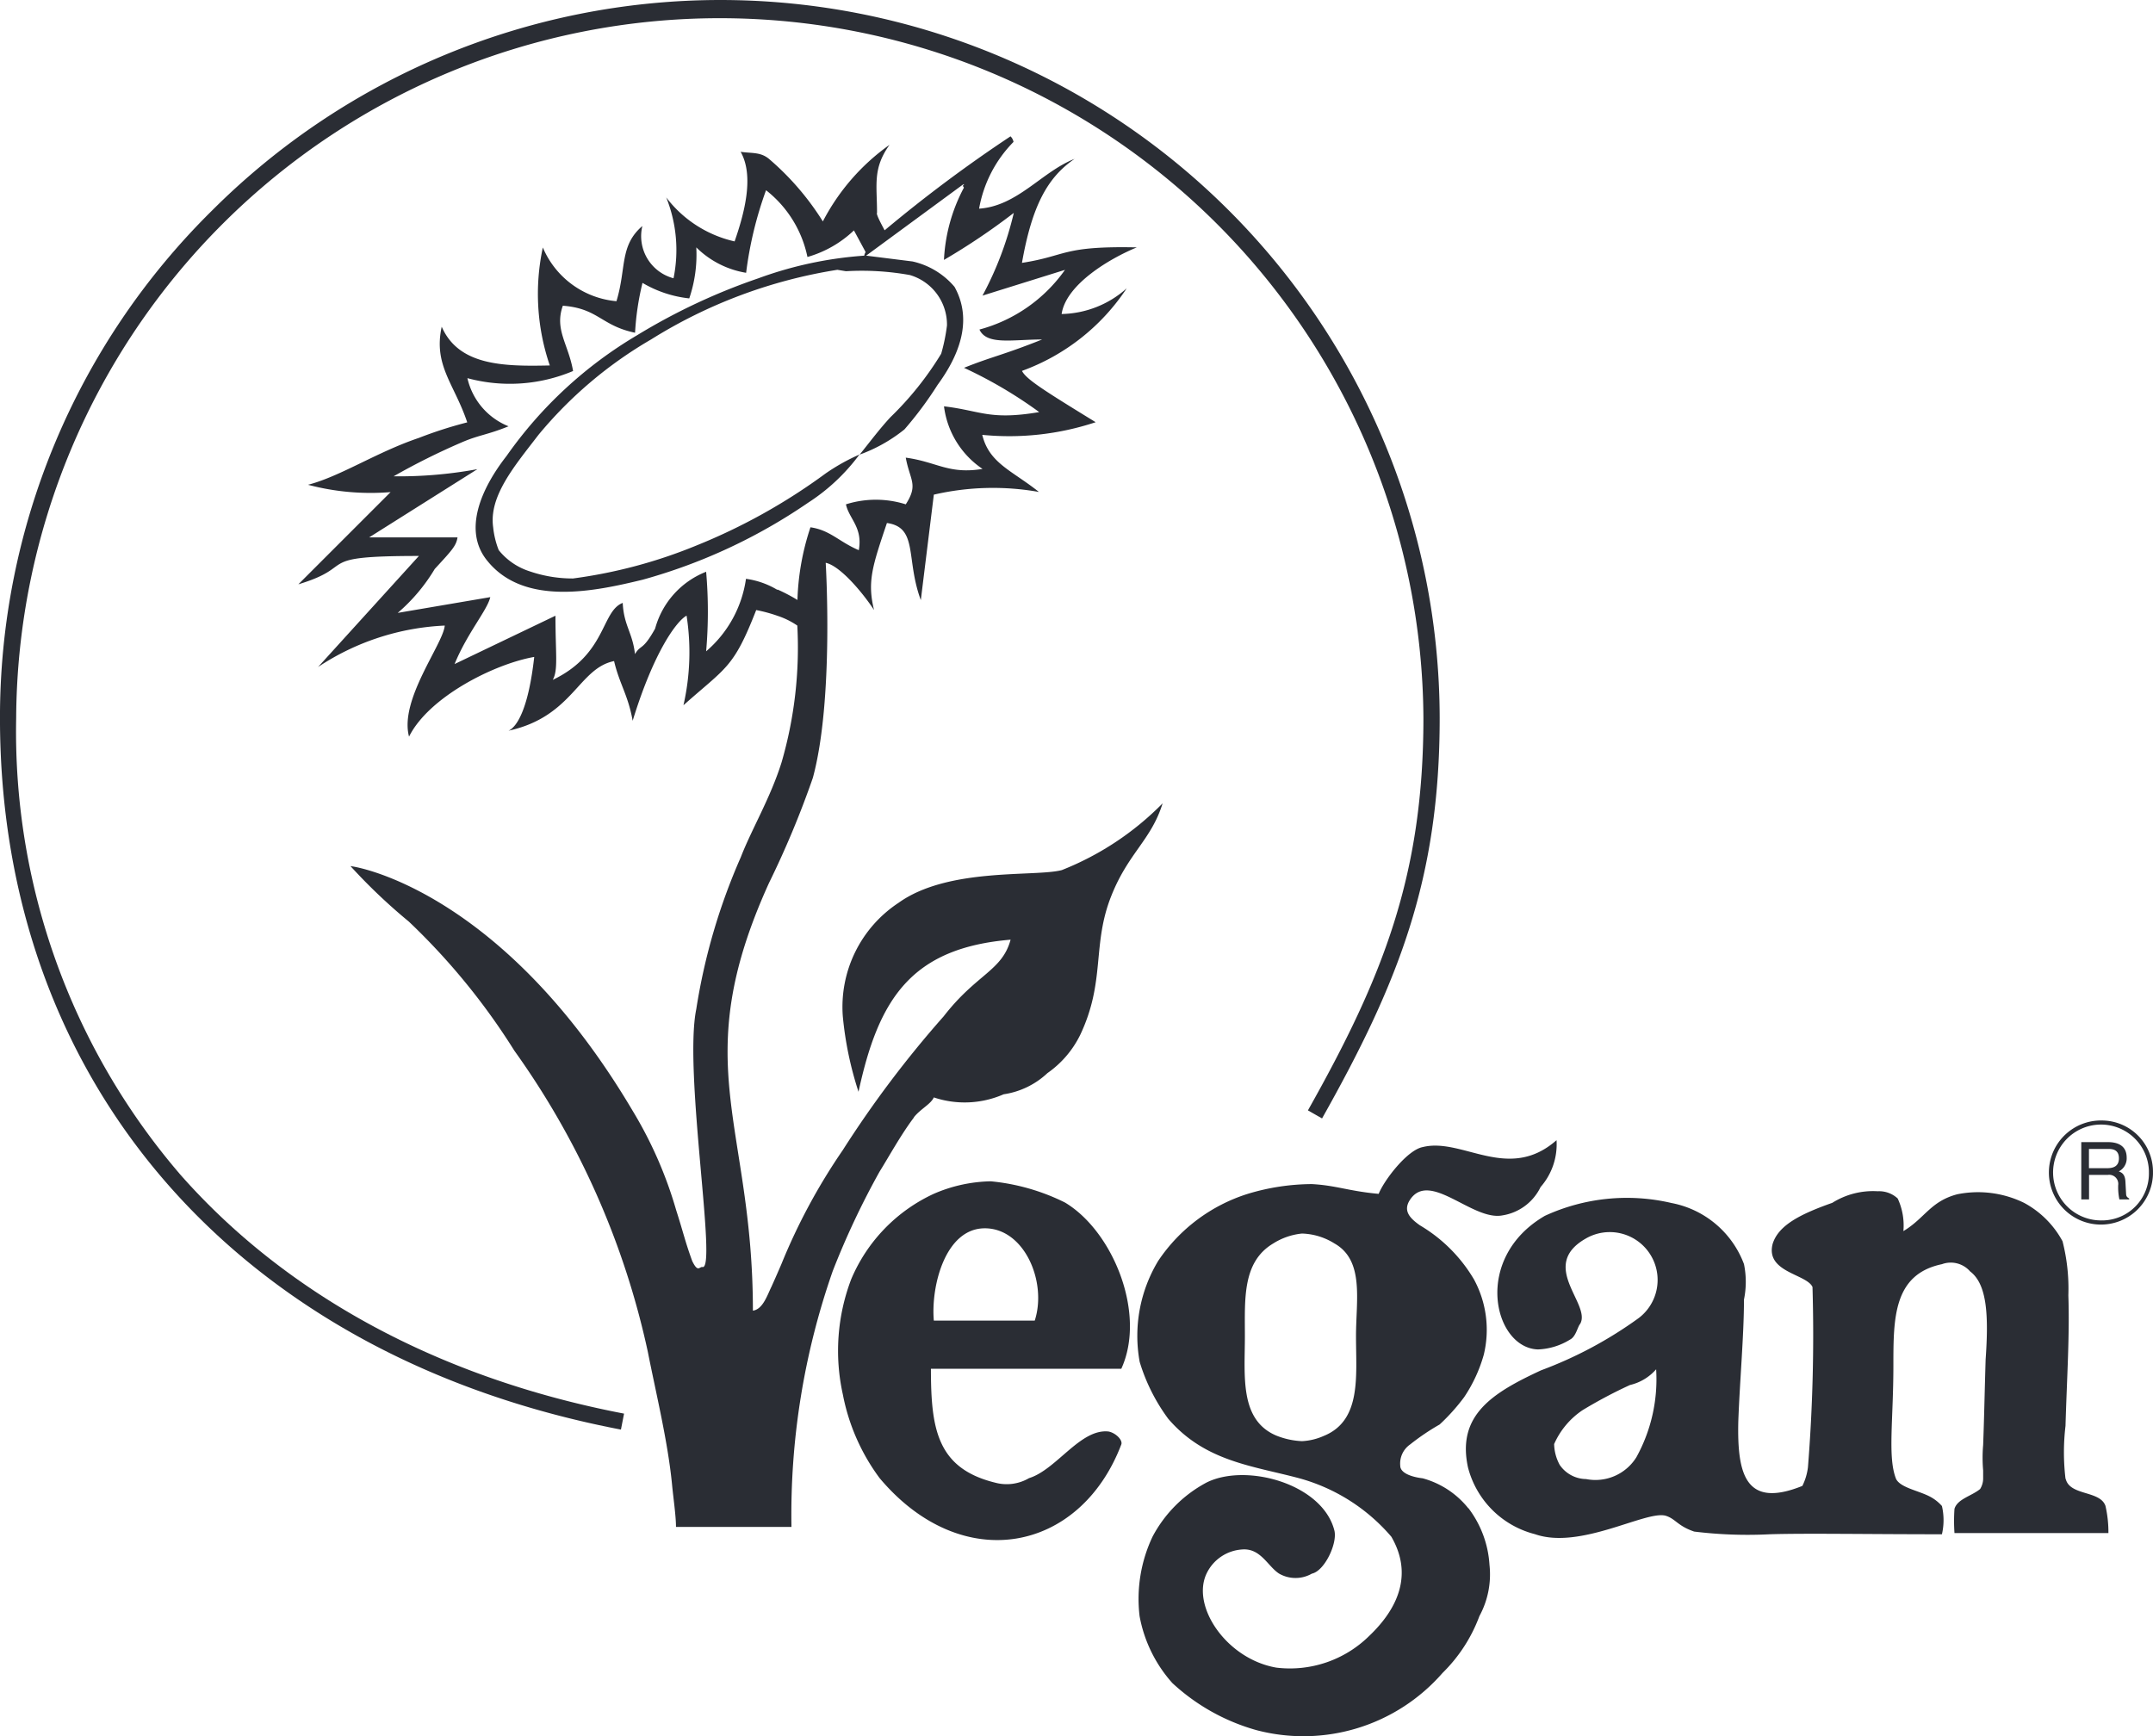 <svg xmlns="http://www.w3.org/2000/svg" width="115.806" height="93.404" viewBox="0 0 115.806 93.404">
  <g id="Group_83" data-name="Group 83" transform="translate(0 0)">
    <path id="Path_7428" data-name="Path 7428" d="M2636.207,3991.381l-.03-.551c-.014-.433-.187-.525-.358-.59a.787.787,0,0,0,.423-.74c0-.662-.5-.835-1.011-.835H2633.8v3.083h.418v-1.32h1.011a.489.489,0,0,1,.556.409.5.5,0,0,1,0,.148,3.244,3.244,0,0,0,.065.762h.526v-.05c-.146-.084-.167-.144-.167-.316m-1.025-1.315h-.971v-1.035h1.034c.219,0,.578.024.578.508,0,.452-.334.528-.636.528" transform="translate(-2521.852 -3927.226)" fill="#2a2d34"/>
    <path id="Path_7429" data-name="Path 7429" d="M2634.977,3987.521a2.8,2.8,0,1,0,2.709,2.885c0-.027,0-.054,0-.08a2.758,2.758,0,0,0-2.709-2.805h0m0,5.373a2.578,2.578,0,1,1,2.49-2.665c0,.033,0,.065,0,.1a2.523,2.523,0,0,1-2.479,2.567h-.013" transform="translate(-2521.881 -3927.245)" fill="#2a2d34"/>
    <g id="Group_82" data-name="Group 82">
      <path id="Path_7430" data-name="Path 7430" d="M2633.505,4006.729a12,12,0,0,1,0-2.844c.075-2.589.228-4.881.153-7.026a10.313,10.313,0,0,0-.313-2.906,5.094,5.094,0,0,0-2.069-2.065,5.636,5.636,0,0,0-3.591-.462c-1.444.378-1.747,1.292-2.9,1.982a3.441,3.441,0,0,0-.306-1.754,1.468,1.468,0,0,0-1.076-.39,4.117,4.117,0,0,0-2.444.624c-1.761.619-2.909,1.224-3.209,2.216-.385,1.524,1.831,1.609,2.146,2.311a89.531,89.531,0,0,1-.245,9.7,3.121,3.121,0,0,1-.3,1c-3.053,1.229-3.507-.618-3.447-3.435.075-2.142.306-4.67.306-6.589a4.738,4.738,0,0,0,0-1.91,5.2,5.2,0,0,0-3.9-3.285,10.542,10.542,0,0,0-6.811.691c-3.91,2.276-2.753,7.108-.371,7.186a3.524,3.524,0,0,0,1.734-.534c.313-.161.4-.691.537-.841.615-1.063-2.276-3.135.32-4.6a2.574,2.574,0,0,1,2.831,4.286,21.939,21.939,0,0,1-5.255,2.813c-2.6,1.207-4.541,2.4-3.93,5.221a4.99,4.99,0,0,0,3.6,3.592c2.439.858,5.978-1.293,7.036-.99.537.167.625.54,1.53.851a23.566,23.566,0,0,0,4.059.145c1.921-.06,5.36,0,9.268,0a3.367,3.367,0,0,0,0-1.519,2.259,2.259,0,0,0-.7-.535c-.622-.307-1.529-.462-1.765-.918-.462-1.155-.146-3.134-.146-6.113,0-2.54,0-4.9,2.611-5.444a1.38,1.38,0,0,1,1.517.39c.916.69,1,2.373.833,4.737-.07,2.383-.07,2.839-.133,4.6a7.925,7.925,0,0,0,0,1.37v.457a1.08,1.08,0,0,1-.162.54c-.453.378-1.227.535-1.38,1.069a9.313,9.313,0,0,0,0,1.3h8.28a6.343,6.343,0,0,0-.158-1.458c-.29-.842-1.91-.535-2.139-1.453m-23.1-1.156a2.593,2.593,0,0,1-2.7,1.163,1.742,1.742,0,0,1-1.417-.762,2.449,2.449,0,0,1-.3-1.12,4.26,4.26,0,0,1,1.542-1.832,25.244,25.244,0,0,1,2.537-1.345,2.671,2.671,0,0,0,1.408-.846,8.678,8.678,0,0,1-1.069,4.742" transform="translate(-2522.405 -3927.182)" fill="#2a2d34"/>
      <path id="Path_7431" data-name="Path 7431" d="M2533.375,3991.384a36.545,36.545,0,0,1-8.782-24.5,37.847,37.847,0,0,1,75.693,0c0,8.472-2.182,13.944-6.212,21.1l.76.433c4.1-7.287,6.327-12.87,6.327-21.532a38.684,38.684,0,0,0-66.039-27.3,38.294,38.294,0,0,0-11.4,27.3c0,19.645,12.795,34.318,33.4,38.271l.168-.859c-9.91-1.9-18.177-6.374-23.913-12.909" transform="translate(-2523.723 -3928.253)" fill="#2a2d34"/>
      <path id="Path_7432" data-name="Path 7432" d="M2601.681,4008.367a4.732,4.732,0,0,0-2.456-1.615c-.613-.072-1.207-.289-1.207-.675a1.25,1.25,0,0,1,.529-1.145,12.468,12.468,0,0,1,1.589-1.075,10.7,10.7,0,0,0,1.315-1.465,7.926,7.926,0,0,0,1.059-2.286,5.685,5.685,0,0,0-.529-4.058,8.238,8.238,0,0,0-2.907-2.906c-.532-.378-.924-.774-.532-1.373,1.058-1.6,3.357,1.145,4.968.84a2.752,2.752,0,0,0,2.056-1.526,3.48,3.48,0,0,0,.858-2.52c-2.6,2.287-5.065-.163-7.2.371-.832.162-2.067,1.77-2.367,2.516-1.6-.144-2.3-.458-3.591-.525a12.027,12.027,0,0,0-3.451.525,9.071,9.071,0,0,0-4.813,3.6,7.8,7.8,0,0,0-1,5.438,10.029,10.029,0,0,0,1.536,3.061c1.976,2.3,4.527,2.526,7.047,3.2a10,10,0,0,1,4.954,3.145c1.156,1.993.4,3.831-1.21,5.355a6.07,6.07,0,0,1-4.975,1.687c-2.675-.462-4.589-3.291-3.756-5.056a2.277,2.277,0,0,1,1.914-1.3c1-.082,1.378.908,1.992,1.3a1.771,1.771,0,0,0,1.76,0c.679-.144,1.37-1.6,1.216-2.3-.615-2.523-4.737-3.673-6.883-2.6a7.009,7.009,0,0,0-2.9,2.905,7.825,7.825,0,0,0-.7,4.281,7.4,7.4,0,0,0,1.763,3.6,11.023,11.023,0,0,0,4.52,2.532,9.927,9.927,0,0,0,10.011-3.074,8.354,8.354,0,0,0,1.985-3.06,4.7,4.7,0,0,0,.542-2.756,5.6,5.6,0,0,0-1.137-3.055m-7.737-3.9a3.26,3.26,0,0,1-1.21.3,4.183,4.183,0,0,1-1.384-.3c-1.99-.845-1.689-3.211-1.689-5.354,0-1.988-.144-3.986,1.523-4.979a3.548,3.548,0,0,1,1.55-.535,3.478,3.478,0,0,1,1.748.535c1.613.914,1.156,3.051,1.156,4.979,0,2.143.3,4.51-1.69,5.354" transform="translate(-2522.701 -3927.228)" fill="#2a2d34"/>
      <path id="Path_7433" data-name="Path 7433" d="M2583.279,4000.831c1.372-2.984-.459-7.426-3.034-8.956a11.369,11.369,0,0,0-3.982-1.137,8.023,8.023,0,0,0-3.059.669,8.843,8.843,0,0,0-4.45,4.6,10.832,10.832,0,0,0-.448,6.2,11.039,11.039,0,0,0,1.979,4.5c4.449,5.284,10.793,3.986,13-1.819.078-.24-.311-.619-.691-.691-1.517-.161-2.8,2.054-4.275,2.509a2.38,2.38,0,0,1-1.832.24c-3.126-.774-3.444-2.911-3.444-6.123h10.243Zm-10.08-2.6c-.163-1.831.607-4.965,2.744-4.965s3.356,2.9,2.684,4.965H2573.2Z" transform="translate(-2522.97 -3927.191)" fill="#2a2d34"/>
      <path id="Path_7434" data-name="Path 7434" d="M2572.614,3988.229c.37-.457.907-.7,1.069-1.064a5.224,5.224,0,0,0,3.756-.168,4.365,4.365,0,0,0,2.355-1.139,5.405,5.405,0,0,0,1.768-2.066c1.369-2.9.615-4.826,1.669-7.47.916-2.311,2.146-3,2.759-4.976a15.7,15.7,0,0,1-5.423,3.591c-1.444.378-6.1-.162-8.779,1.759a6.708,6.708,0,0,0-3,6.107,18.659,18.659,0,0,0,.845,4.059c1.076-4.982,2.823-7.733,8.18-8.182-.455,1.683-1.829,1.837-3.6,4.124a57.492,57.492,0,0,0-5.429,7.2,32.232,32.232,0,0,0-3.294,6.115s-.226.534-.538,1.225c-.225.455-.462,1.219-1,1.292,0-10.1-3.578-13.232.866-23.007a50.041,50.041,0,0,0,2.359-5.655c1.142-4.2.691-11.568.691-11.568.781.163,1.99,1.609,2.6,2.54-.375-1.532-.083-2.377.693-4.681,1.69.239,1,1.921,1.823,4.148l.7-5.673a14.127,14.127,0,0,1,5.653-.145c-1.444-1.155-2.677-1.537-3.048-3.072a14.741,14.741,0,0,0,6.1-.68c-2.734-1.681-3.728-2.3-3.964-2.76a11.423,11.423,0,0,0,5.633-4.442,5.4,5.4,0,0,1-3.5,1.382c.237-1.6,2.6-2.99,4.045-3.585-4.045-.084-3.742.456-6.179.834.539-3.056,1.365-4.593,2.831-5.595-1.763.691-3.068,2.539-5.136,2.679a6.789,6.789,0,0,1,1.851-3.591.555.555,0,0,0-.161-.3,75.794,75.794,0,0,0-6.771,5.055h0c-.174-.323-.474-.885-.409-.935,0-1.526-.244-2.376.67-3.662a11.6,11.6,0,0,0-3.584,4.119,14.578,14.578,0,0,0-2.9-3.366c-.459-.379-.931-.289-1.522-.379.735,1.3.207,3.291-.325,4.82a6.386,6.386,0,0,1-3.677-2.365,7.592,7.592,0,0,1,.392,4.348,2.343,2.343,0,0,1-1.677-2.811c-1.237,1.063-.852,2.276-1.393,4.045a4.758,4.758,0,0,1-3.96-2.89,11.892,11.892,0,0,0,.375,6.346c-2.53.059-4.9,0-5.814-2.083-.458,2.083.685,3.083,1.373,5.145a22.492,22.492,0,0,0-2.6.835c-2.286.773-4.206,2.064-5.964,2.522a13.149,13.149,0,0,0,4.441.394l-4.96,4.96c3.276-.99.671-1.525,6.483-1.525l-5.423,5.973a13.391,13.391,0,0,1,6.813-2.228c-.077.989-2.456,3.99-1.92,5.974,1.069-2.144,4.595-3.914,6.733-4.287-.307,2.754-.915,3.756-1.384,3.969,3.467-.757,3.756-3.357,5.679-3.746.289,1.231.759,1.838,1,3.211,1.127-3.673,2.348-5.354,2.9-5.655a12.816,12.816,0,0,1-.168,4.819c2.312-2.058,2.688-1.987,3.913-5.12a8.04,8.04,0,0,1,1.163.316,4.176,4.176,0,0,1,1.048.519,22.157,22.157,0,0,1-.842,7.343c-.6,1.925-1.606,3.591-2.2,5.122a32.717,32.717,0,0,0-2.393,8.171c-.692,3.378,1.155,14.155.32,13.867-.161,0-.237.3-.537-.318-.391-1.075-.476-1.532-.866-2.745a22.156,22.156,0,0,0-2.349-5.356c-6.6-11.156-14.011-12.992-15.167-13.145a30.4,30.4,0,0,0,3.138,2.984,35.722,35.722,0,0,1,5.677,6.946,43.626,43.626,0,0,1,7.181,16.21c.457,2.312,1.076,4.827,1.3,7.126.072.757.212,1.688.212,2.282h6.211a39.705,39.705,0,0,1,2.221-13.766,43.178,43.178,0,0,1,2.517-5.344c.481-.768,1.155-2,1.85-2.916m-7.351-28.385a4.432,4.432,0,0,0-1.683-.591,6.294,6.294,0,0,1-2.143,3.9,24.658,24.658,0,0,0,0-4.28,4.574,4.574,0,0,0-2.745,3.06c-.679,1.219-.763.829-1.083,1.37-.127-1.156-.6-1.531-.659-2.755-1.162.45-.866,2.755-3.763,4.141.3-.54.145-1.386.145-3.451l-5.426,2.6c.688-1.68,1.756-2.889,1.921-3.6l-4.979.848a9.594,9.594,0,0,0,1.991-2.363c.916-.995,1.155-1.24,1.225-1.7h-4.751l5.82-3.669a23.235,23.235,0,0,1-4.506.384,36.554,36.554,0,0,1,3.66-1.824c.921-.4,1.377-.4,2.522-.866a3.663,3.663,0,0,1-2.213-2.59,8.736,8.736,0,0,0,5.684-.384c-.251-1.453-1.011-2.221-.551-3.512,1.909.144,2.062,1.077,3.885,1.453a14.5,14.5,0,0,1,.4-2.682,6.237,6.237,0,0,0,2.515.835,7.279,7.279,0,0,0,.378-2.745,4.936,4.936,0,0,0,2.681,1.368,20.3,20.3,0,0,1,1.071-4.442,6.126,6.126,0,0,1,2.227,3.591,6.011,6.011,0,0,0,2.5-1.43l.62,1.147v.039a.431.431,0,0,0-.064.173,20.717,20.717,0,0,0-5.7,1.219,33.051,33.051,0,0,0-6.511,3.057,22.7,22.7,0,0,0-7.03,6.5c-1.382,1.77-2.375,4.044-1.011,5.667,2,2.439,5.814,1.6,8.347.985a29.689,29.689,0,0,0,8.873-4.13,10.52,10.52,0,0,0,2.773-2.6,10.877,10.877,0,0,0-1.811,1.012,31.724,31.724,0,0,1-6.964,3.884,26.588,26.588,0,0,1-6.631,1.771,7.1,7.1,0,0,1-2.312-.378,3.5,3.5,0,0,1-1.684-1.146,4.63,4.63,0,0,1-.3-1.231c-.236-1.682,1.156-3.3,2.442-4.976a22.514,22.514,0,0,1,6.053-5.127,26.728,26.728,0,0,1,10.02-3.746l.463.076a14.549,14.549,0,0,1,3.437.206,2.778,2.778,0,0,1,1.995,2.712,9.8,9.8,0,0,1-.311,1.52,17.113,17.113,0,0,1-2.727,3.412c-.595.641-1.114,1.343-1.66,2.016a8.407,8.407,0,0,0,2.412-1.358,19.74,19.74,0,0,0,1.781-2.394c1.454-1.982,1.754-3.756.912-5.272a4.132,4.132,0,0,0-2.265-1.368l-2.489-.312,5.229-3.841c.145,0-.123.016.031.18a9.175,9.175,0,0,0-1.075,3.891,35.51,35.51,0,0,0,3.756-2.529,18.084,18.084,0,0,1-1.684,4.449l4.437-1.385a8.227,8.227,0,0,1-4.6,3.21c.39.852,1.766.535,3.374.535-2.138.852-2.676.911-4.205,1.524a23.766,23.766,0,0,1,4.045,2.382c-2.677.453-3.135-.076-5.121-.31a4.767,4.767,0,0,0,2.073,3.367c-1.83.3-2.445-.377-4.13-.607.222,1.219.693,1.444,0,2.512a5.345,5.345,0,0,0-3.217,0c.164.779.914,1.235.691,2.466-1.069-.453-1.53-1.075-2.6-1.231a13.575,13.575,0,0,0-.7,3.909,9.4,9.4,0,0,0-1.069-.561" transform="translate(-2523.455 -3928.131)" fill="#2a2d34"/>
    </g>
  </g>
</svg>
